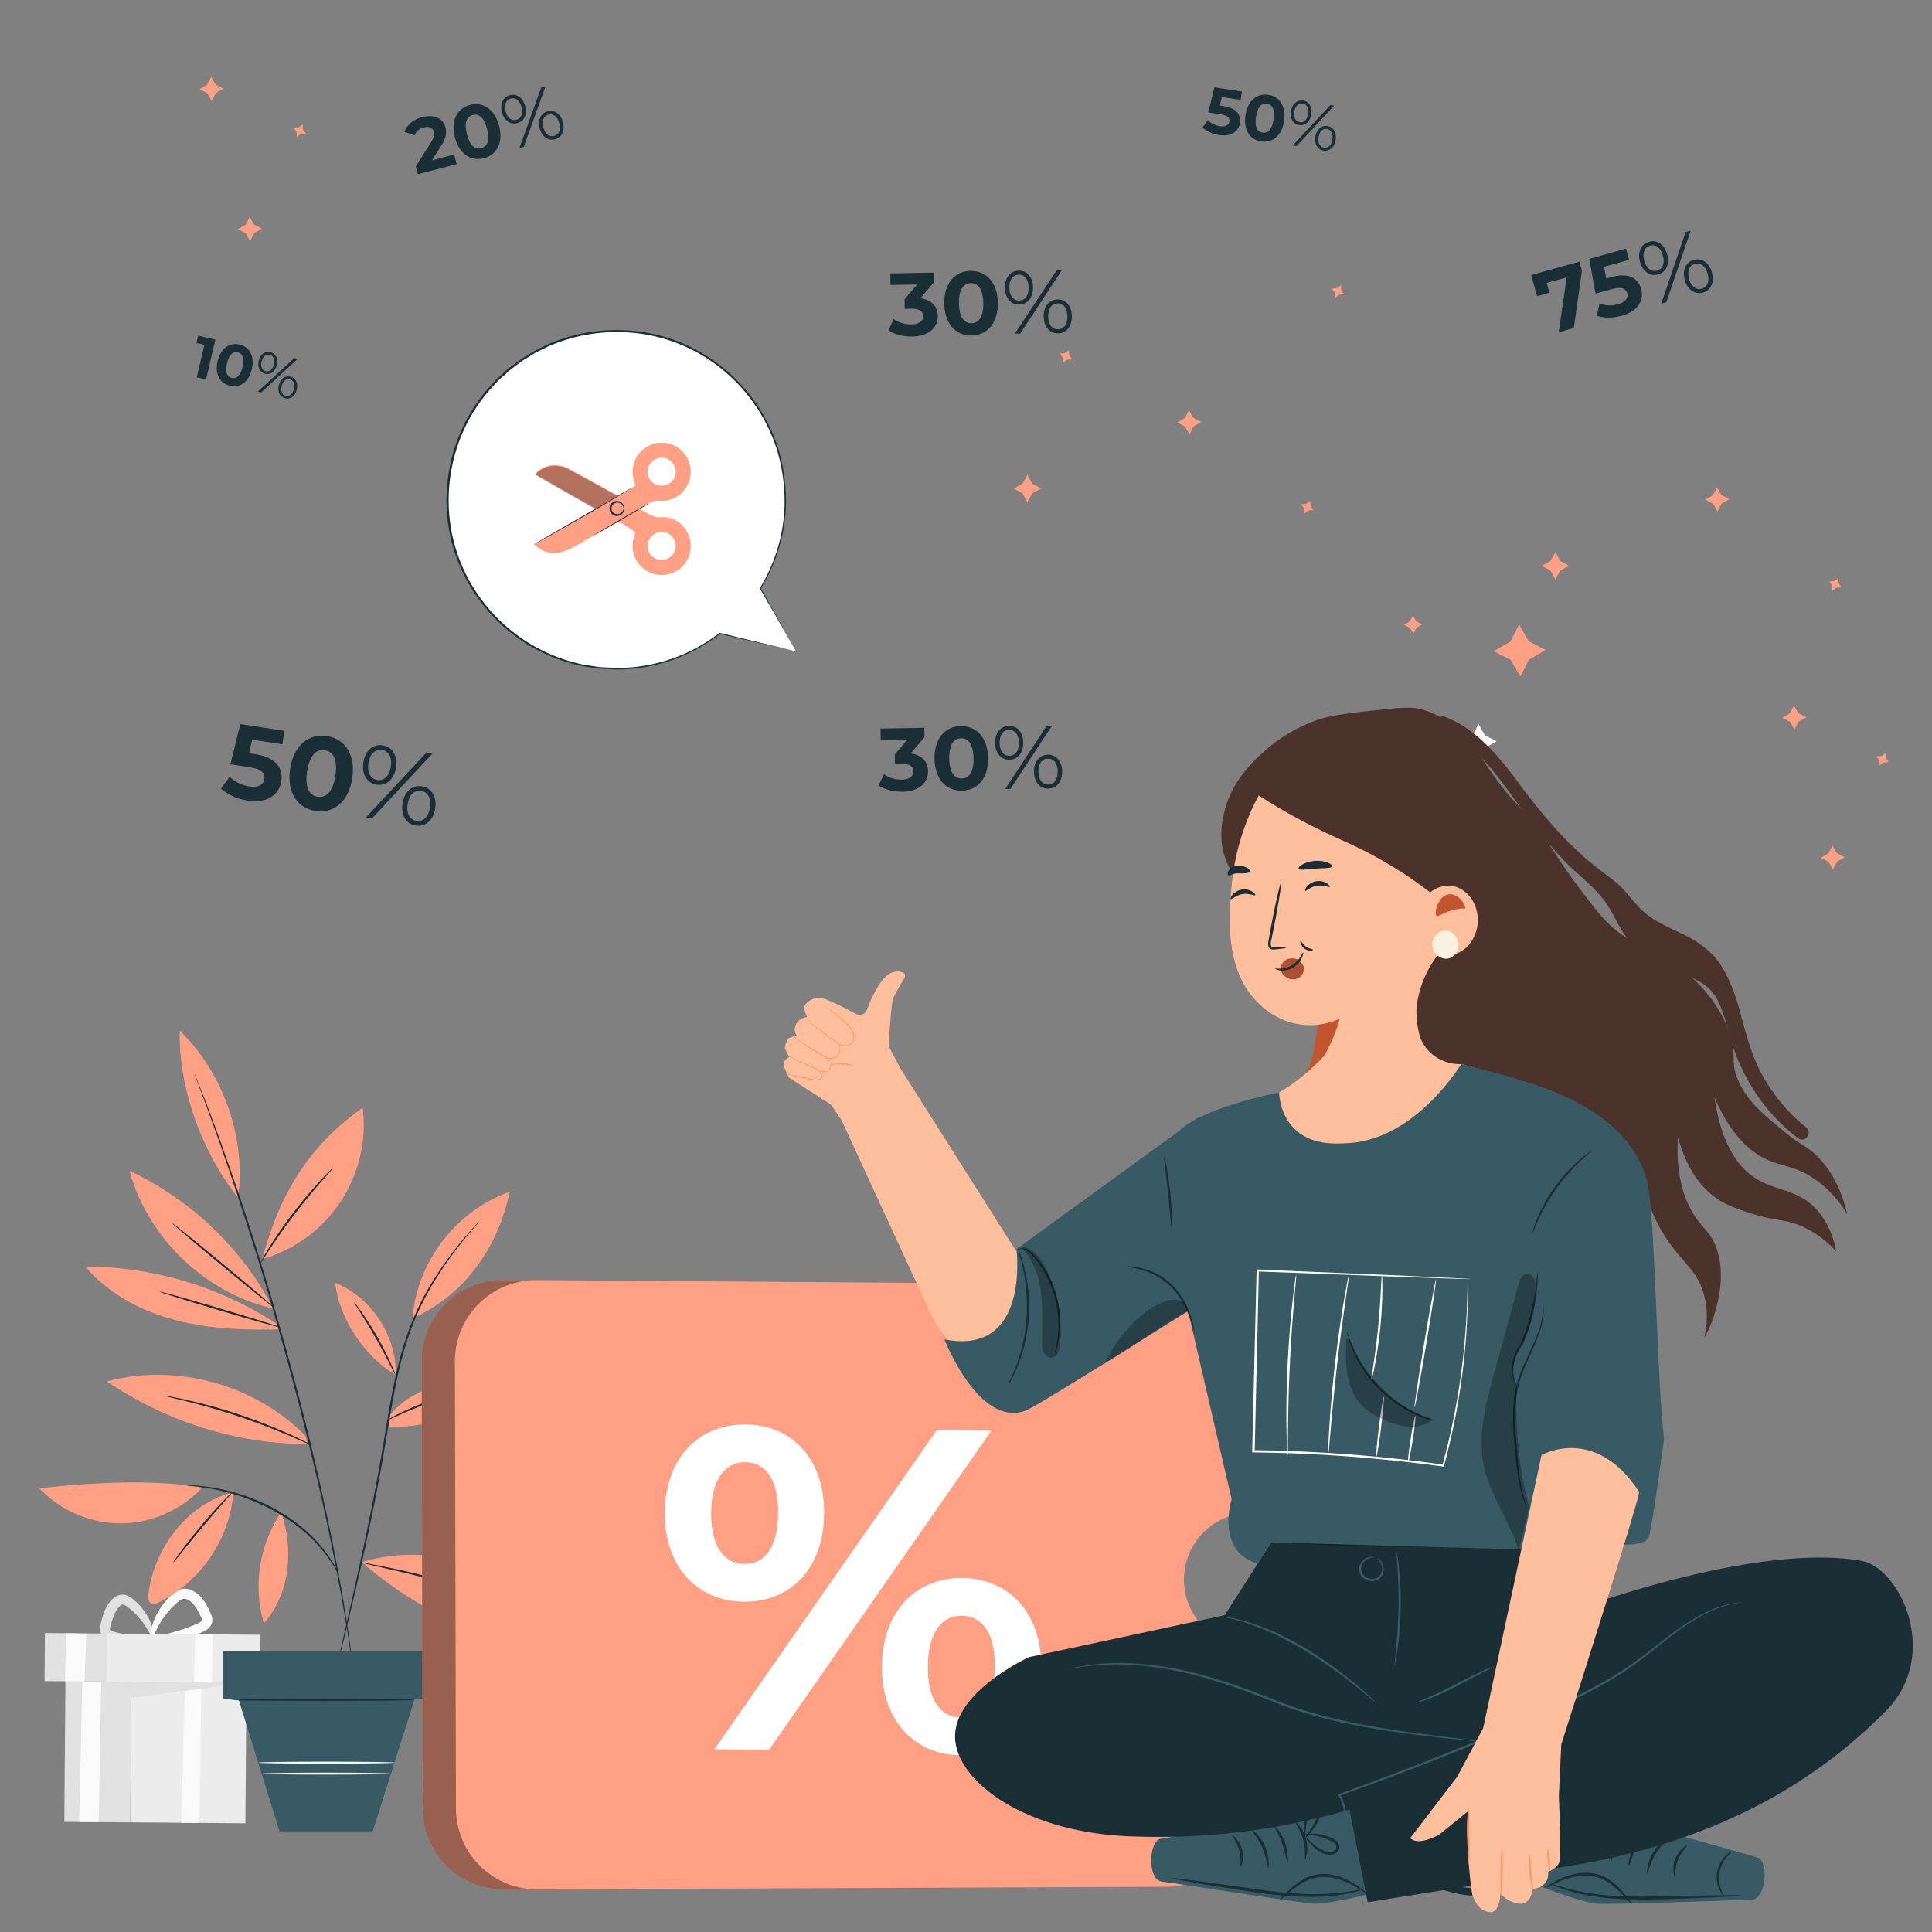 <svg id="Layer_1" data-name="Layer 1" xmlns="http://www.w3.org/2000/svg" viewBox="0 0 1080 1080"><rect x="0" y="0" width="1080" height="1080" fill="#808080" stroke="none"/><defs><style>.cls-1{fill:#1a2e35;}.cls-2{fill:#ececec;}.cls-3{fill:#fafafa;}.cls-4{fill:#e1e1e1;}.cls-5{fill:#ffa085;}.cls-6{fill:#375a64;}.cls-7{opacity:0.4;}.cls-8{fill:#fff;}.cls-9{fill:#4b332c;}.cls-10{fill:#c15530;}.cls-11{fill:#ffbf9d;}.cls-12{fill:#faf2e1;}.cls-13{fill:#ae4f32;}.cls-14{fill:#ff9a6c;}.cls-15{opacity:0.3;}</style></defs><path class="cls-1" d="M882.91,146.25l1.4,5.05-4.54,32.07-8.46,2.35,4.47-30.65-11.15,3.1,1.52,5.48-6.92,1.92-3.29-11.82Z"/><path class="cls-1" d="M917.39,161.52c1.66,6-1.27,12.37-10.88,15-4.67,1.3-9.93,1.36-13.84,0l1.42-6.81a16.86,16.86,0,0,0,10.4.37c3.9-1.09,5.85-3.39,5.09-6.13s-3-3.89-9.05-2.19l-8.61,2.39-3.53-19.42L908.91,139l1.74,6.25-14,3.9,1.25,6.54,2.74-.76C910.55,152.19,915.73,155.56,917.39,161.52Z"/><path class="cls-1" d="M916.76,146.42c-1.52-5.48.54-10,5.06-11.25s8.6,1.5,10.13,7-.58,10-5.05,11.25S918.29,151.9,916.76,146.42Zm12.79-3.56c-1.22-4.37-4-6.39-7.13-5.52s-4.46,4.08-3.25,8.41,4,6.41,7.13,5.53S930.77,147.24,929.55,142.86Zm12.72-13.11,2.83-.79-13.62,40-2.83.79Zm-.48,26.8c-1.52-5.48.59-10,5.06-11.25s8.61,1.54,10.13,7-.53,10-5.05,11.25S943.32,162,941.79,156.55ZM954.58,153c-1.2-4.32-4-6.41-7.13-5.52s-4.47,4-3.25,8.41,4,6.39,7.13,5.52S955.78,157.32,954.58,153Z"/><rect class="cls-2" x="73.15" y="937.82" width="64.29" height="81.15" transform="translate(202.95 1957.58) rotate(-179.55)"/><polygon class="cls-3" points="112.62 940.44 111.47 1019.02 101.32 1018.94 103.49 940.37 112.62 940.44"/><polygon class="cls-4" points="36.56 939.85 73.45 940.14 137.74 940.64 73.38 949.11 72.83 1018.72 35.96 1018.43 36.56 939.85"/><polygon class="cls-3" points="56.64 940.01 55.17 1018.58 44.23 1018.49 46.02 939.92 56.64 940.01"/><path class="cls-4" d="M85.83,916.09c0,.4-1.07.82-3,1.22a53.49,53.49,0,0,1-8.5.92,51.74,51.74,0,0,1-6-.14c-1.09-.1-2.21-.22-3.37-.42a27.85,27.85,0,0,1-3.68-.81,10.7,10.7,0,0,1-2.18-.94,6.68,6.68,0,0,1-2.22-2.09,6.12,6.12,0,0,1-.94-3.2,10.38,10.38,0,0,1,.29-2.56,47.84,47.84,0,0,1,2.45-8,20.73,20.73,0,0,1,2.27-4,19.69,19.69,0,0,1,1.52-1.81,11.84,11.84,0,0,1,2-1.64,8,8,0,0,1,2.68-1.08,7.11,7.11,0,0,1,3.05.07,10.51,10.51,0,0,1,4.15,2.3A35.65,35.65,0,0,1,82.76,904a26.63,26.63,0,0,1,3,8.27c.32,2.06.16,3.23-.21,3.31-.86.22-2.2-4-6.24-9.36A41,41,0,0,0,71,898.08,5.9,5.9,0,0,0,68.93,897a1.88,1.88,0,0,0-1.43.41,6.7,6.7,0,0,0-.94.82c-.31.35-.66.79-1,1.21a16.64,16.64,0,0,0-1.63,3,50,50,0,0,0-2.23,7,5.16,5.16,0,0,0-.21,1.17,1,1,0,0,0,0,.34,2.81,2.81,0,0,0,1.44.92c.84.31,2,.61,3,.86s2,.46,3,.64c2,.37,3.82.62,5.54.82,3.43.39,6.29.62,8.27.93S85.82,915.69,85.83,916.09Z"/><path class="cls-3" d="M84.5,916.68c-.14-.83,4.68-2.17,12.24-4.25A99.32,99.32,0,0,0,109.53,908a12.53,12.53,0,0,0,2.9-1.59,1.9,1.9,0,0,0,.58-.65c0-.1,0,0,0-.27a6.1,6.1,0,0,0-.51-1.3c-.3-.64-.61-1.28-.92-1.93a32.23,32.23,0,0,0-2-3.58,14.53,14.53,0,0,0-2.41-2.86,11.88,11.88,0,0,0-1.38-1.1,7.28,7.28,0,0,0-1.31-.7,3.67,3.67,0,0,0-2.33-.17,7.3,7.3,0,0,0-2.49,1.47,48.88,48.88,0,0,0-8.79,9.78c-4.25,6.29-5.21,11.15-6.09,11-.38-.05-.64-1.34-.4-3.66a28.36,28.36,0,0,1,2.94-9.4,42.48,42.48,0,0,1,8.81-11.75,12.21,12.21,0,0,1,4.34-2.73,9.12,9.12,0,0,1,5.93.1,12,12,0,0,1,2.54,1.25,17,17,0,0,1,2.09,1.6,19.28,19.28,0,0,1,3.39,4,34.34,34.34,0,0,1,2.36,4.26c.31.69.63,1.38.94,2.06a10.83,10.83,0,0,1,.9,2.77,5.94,5.94,0,0,1-.64,3.84,7.58,7.58,0,0,1-2.19,2.42,17.33,17.33,0,0,1-4.24,2.13,68,68,0,0,1-13.94,3.48,71,71,0,0,1-9.51.81C85.84,917.26,84.56,917.07,84.5,916.68Z"/><rect class="cls-4" x="24.96" y="913.27" width="94.5" height="26.86" transform="translate(137.19 1853.93) rotate(-179.55)"/><rect class="cls-2" x="59.71" y="913.5" width="85.42" height="26.86" transform="translate(197.6 1854.64) rotate(-179.55)"/><polygon class="cls-3" points="119.03 913.63 118.43 940.62 108.47 940.41 109.16 913.55 119.03 913.63"/><polygon class="cls-3" points="48.24 913.21 47.28 939.96 36.33 939.87 36.92 912.99 48.24 913.21"/><path class="cls-1" d="M253.9,86.35l1.39,5.43-21.77,5.59-1.11-4.32,8.42-13.35c1.93-3.08,2-4.68,1.64-6.07-.58-2.27-2.48-3.18-5.53-2.4a7.25,7.25,0,0,0-5.22,4.41l-5.66-1.88c1.39-3.82,4.88-7,10.06-8.29,6.42-1.64,11.55.55,12.89,5.78.72,2.79.59,5.55-2.48,10.32l-5,8Z"/><path class="cls-1" d="M254.27,76.69c-2.44-9.5,1.45-16.25,8.52-18.06S276.52,60.85,279,70.35s-1.4,16.24-8.52,18.07S256.71,86.2,254.27,76.69Zm18-4.62c-1.68-6.54-4.69-8.66-8-7.81S259.34,68.42,261,75s4.68,8.67,8,7.82S273.94,78.62,272.26,72.07Z"/><path class="cls-1" d="M280.6,62.7c-1.21-4.7.62-8.5,4.49-9.49s7.3,1.41,8.51,6.15-.66,8.5-4.49,9.48S281.8,67.39,280.6,62.7Zm10.94-2.82c-1-3.74-3.3-5.51-6-4.82s-3.86,3.4-2.91,7.11,3.26,5.52,6,4.82S292.51,63.63,291.54,59.88Zm11-11,2.43-.62L292.75,82.16l-2.43.63Zm-.85,22.81c-1.2-4.69.67-8.5,4.49-9.49s7.31,1.46,8.51,6.15-.62,8.5-4.49,9.49S302.94,76.43,301.74,71.74Zm10.94-2.81c-.95-3.7-3.25-5.52-6-4.82s-3.88,3.36-2.91,7.1,3.3,5.51,6,4.83S313.64,72.63,312.68,68.93Z"/><path class="cls-1" d="M524.24,176.59c.11,5.89-4.34,11.35-14.27,11.52-4.89.09-10-1.17-13.38-3.51l3-6.24a16.94,16.94,0,0,0,10,3c4-.07,6.5-1.76,6.45-4.6,0-2.64-2-4.26-6.61-4.18l-3.69.07-.09-5.34,7-8.25-14.86.25-.11-6.48,24.44-.43.09,5.24-7.73,9.12C520.9,167.62,524.15,171.45,524.24,176.59Z"/><path class="cls-1" d="M527.87,169.74c-.2-11.52,6.07-18.17,14.65-18.31s15.07,6.27,15.27,17.79-6,18.17-14.65,18.32S528.06,181.26,527.87,169.74Zm21.79-.38c-.13-7.93-3-11.17-7-11.1s-6.73,3.41-6.59,11.34,3,11.17,7,11.1S549.8,177.3,549.66,169.36Z"/><path class="cls-1" d="M561.74,160.92c-.1-5.68,3-9.53,7.72-9.61s7.94,3.61,8,9.34-3.07,9.54-7.71,9.62S561.84,166.61,561.74,160.92ZM575,160.7c-.08-4.54-2.27-7.2-5.51-7.14s-5.34,2.83-5.27,7.32,2.22,7.2,5.52,7.14S575.09,165.23,575,160.7Zm15.6-9.5,2.95-.06-23.24,35.33-3,.05ZM583.42,177c-.09-5.69,3.08-9.54,7.72-9.62s8,3.66,8.05,9.34-3,9.54-7.72,9.62S583.52,182.7,583.42,177Zm13.27-.23c-.08-4.49-2.22-7.2-5.51-7.14s-5.34,2.78-5.26,7.32,2.27,7.2,5.51,7.14S596.77,181.28,596.69,176.79Z"/><path class="cls-1" d="M518.79,431.05c.1,5.88-4.34,11.35-14.27,11.52-4.89.08-9.95-1.18-13.38-3.51l3-6.24a17,17,0,0,0,10,3c4-.07,6.51-1.76,6.46-4.6-.05-2.65-2-4.26-6.61-4.18l-3.69.06-.09-5.33,7-8.26-14.86.26-.12-6.49,24.45-.42.09,5.24-7.73,9.11C515.44,422.07,518.7,425.91,518.79,431.05Z"/><path class="cls-1" d="M522.41,424.2c-.2-11.52,6.08-18.17,14.66-18.32s15.07,6.28,15.27,17.8-6,18.17-14.65,18.32S522.61,435.72,522.41,424.2Zm21.8-.38c-.14-7.93-3-11.17-7-11.1s-6.72,3.41-6.59,11.34,3,11.17,7,11.1S544.35,431.75,544.21,423.82Z"/><path class="cls-1" d="M556.29,415.38c-.1-5.69,3-9.53,7.72-9.61s7.94,3.6,8,9.34-3.08,9.53-7.72,9.61S556.39,421.07,556.29,415.38Zm13.27-.23c-.08-4.54-2.27-7.19-5.52-7.14s-5.33,2.84-5.26,7.33,2.22,7.19,5.51,7.14S569.63,419.69,569.56,415.15Zm15.6-9.5,2.94,0-23.24,35.33-2.94.05ZM578,431.47c-.1-5.68,3.08-9.53,7.72-9.61s7.95,3.65,8,9.34-3,9.53-7.71,9.61S578.07,437.16,578,431.47Zm13.27-.23c-.08-4.49-2.22-7.19-5.51-7.14s-5.34,2.79-5.27,7.33,2.27,7.2,5.52,7.14S591.32,435.73,591.24,431.24Z"/><path class="cls-1" d="M693.13,68.72c-.68,4.46-4.55,7.84-11.74,6.74a17.56,17.56,0,0,1-9.19-4.16l3-4.11A12.28,12.28,0,0,0,682,70.55c2.92.44,4.9-.5,5.22-2.55s-.8-3.48-5.37-4.17l-6.44-1,3.46-14,15.36,2.35-.71,4.67L683,54.29,681.88,59l2,.31C691.37,60.46,693.81,64.26,693.13,68.72Z"/><path class="cls-1" d="M696.22,64.41C697.49,56.1,702.82,52.09,709,53s10.07,6.36,8.8,14.67S711.25,80,705,79.07,695,72.71,696.22,64.41Zm15.72,2.4c.87-5.72-.78-8.4-3.69-8.85s-5.26,1.63-6.13,7.35.78,8.4,3.66,8.84S711.07,72.53,711.94,66.81Z"/><path class="cls-1" d="M721.66,62.22c.63-4.1,3.35-6.48,6.73-6s5.27,3.57,4.64,7.7-3.38,6.48-6.73,6S721,66.32,721.66,62.22Zm22-3.46,2.13.33-21,22.55-2.12-.33Zm-12.38,4.92c.5-3.27-.75-5.45-3.09-5.81s-4.19,1.39-4.68,4.62.71,5.45,3.09,5.81S730.73,67,731.23,63.68Zm4,12.77c.63-4.11,3.38-6.48,6.73-6s5.26,3.6,4.64,7.7-3.35,6.48-6.73,6S734.65,80.55,735.28,76.45Zm9.57,1.46c.49-3.24-.72-5.45-3.09-5.81s-4.18,1.35-4.68,4.62.75,5.45,3.09,5.81S744.35,81.14,744.85,77.91Z"/><path class="cls-1" d="M157.23,436.69c-1.09,7.17-7.31,12.61-18.87,10.84-5.61-.86-11.27-3.32-14.78-6.7l4.8-6.6a19.74,19.74,0,0,0,11,5.4c4.68.71,7.87-.81,8.38-4.1s-1.28-5.59-8.62-6.71l-10.35-1.58,5.56-22.46L159,408.55l-1.15,7.52L141,413.49l-1.81,7.59,3.3.5C154.41,423.41,158.33,429.51,157.23,436.69Z"/><path class="cls-1" d="M162.2,429.75c2-13.36,10.6-19.8,20.55-18.28s16.19,10.23,14.15,23.58-10.55,19.81-20.55,18.28S160.16,443.11,162.2,429.75Zm25.27,3.86c1.4-9.19-1.25-13.5-5.93-14.22s-8.45,2.62-9.86,11.81,1.26,13.51,5.88,14.21S186.07,442.81,187.47,433.61Z"/><path class="cls-1" d="M203.1,426.24c1-6.6,5.38-10.43,10.82-9.59s8.47,5.73,7.45,12.38-5.44,10.41-10.81,9.59S202.09,432.83,203.1,426.24Zm35.29-5.56,3.41.52L208,457.45l-3.41-.52Zm-19.91,7.91c.81-5.27-1.2-8.77-5-9.34s-6.74,2.22-7.53,7.43,1.15,8.75,5,9.34S217.68,433.85,218.48,428.59ZM225,449.11c1-6.59,5.44-10.41,10.82-9.59s8.46,5.79,7.45,12.38-5.38,10.42-10.81,9.59S224,455.7,225,449.11Zm15.38,2.35c.8-5.21-1.15-8.76-5-9.34s-6.73,2.17-7.53,7.43,1.21,8.76,5,9.34S239.58,456.66,240.37,451.46Z"/><path class="cls-1" d="M120.39,189.83l-5.22,22.31L110,210.93l4.26-18.17-4.47-1,1-4.14Z"/><path class="cls-1" d="M121.66,201.89c1.72-7.36,6.78-10.58,12.26-9.29s8.59,6.41,6.86,13.77S134,217,128.52,215.67,119.94,209.26,121.66,201.89Zm13.93,3.26c1.18-5.06-.11-7.58-2.69-8.19s-4.83,1.09-6,6.16.1,7.58,2.65,8.18S134.4,210.22,135.59,205.15Z"/><path class="cls-1" d="M164.55,200.17l1.88.44L146,219.35l-1.88-.44Zm-19.93,1.55c.85-3.63,3.46-5.57,6.46-4.87s4.47,3.57,3.61,7.23-3.49,5.57-6.45,4.88S143.77,205.36,144.62,201.72Zm8.48,2c.68-2.9-.29-4.94-2.36-5.43s-3.85.95-4.52,3.82.25,4.93,2.36,5.42S152.42,206.61,153.1,203.71Zm2.73,11.73c.85-3.63,3.49-5.57,6.45-4.88s4.47,3.61,3.62,7.24-3.46,5.57-6.45,4.87S155,219.07,155.83,215.44Zm8.48,2c.67-2.86-.26-4.93-2.36-5.42s-3.85.91-4.53,3.81.29,4.95,2.36,5.43S163.64,220.29,164.31,217.42Z"/><path class="cls-5" d="M170.7,802.67c-28.11-28.76-72.14-40.85-111-30.46C93.46,794.84,131.38,807,172,807.3"/><path class="cls-5" d="M133.05,669.37c4.63-32.7-8.08-69.5-32.57-93.27-.81,32.41,12.88,68.89,32.57,93.27"/><path class="cls-5" d="M152.63,731.15a174.62,174.62,0,0,0-80.2-76.65c10.22,37.66,42.43,68.46,80.5,77"/><path class="cls-5" d="M156.69,743.07c-19.75.55-39.74-.14-58.85-5.2S60.44,723.1,47.73,708a196.66,196.66,0,0,1,108.66,33.18"/><path class="cls-5" d="M146.66,703.8c10-37.57,26.57-63.57,56.11-84.63a78.16,78.16,0,0,1-56.11,84.63"/><path class="cls-5" d="M221.22,768.61c.52-21.84-13.55-43.29-33.79-51.52,1.64,19.41,16.89,41.86,33.79,51.52"/><path class="cls-5" d="M230.66,736.93c2.25-31.39,24.55-60.44,54.3-70.7-6.82,31.4-25,57.54-54.3,70.7"/><path class="cls-5" d="M216.44,793.16c7-10,18.33-16.17,30.1-19.24s24-3.35,36.2-3.61a84.64,84.64,0,0,1-65.37,27.23"/><path class="cls-5" d="M202.32,873.26a92.75,92.75,0,0,1,113.26,53.65c-41.14-7.81-81.74-26.08-113.26-53.65"/><path class="cls-5" d="M157.17,845.42c6.83,20.2,5.52,44.62-9.67,62a74.11,74.11,0,0,1,9.67-62"/><path class="cls-5" d="M130.48,834.2c-1.9,26-18.51,50.37-42,61.67-1.17.56-2.52,1.09-3.72.61-1.85-.76-2-3.29-1.79-5.27,3-25.88,22.15-50.92,47.48-57"/><path class="cls-5" d="M113.05,831.57a63.1,63.1,0,0,1-45.42,20A63.15,63.15,0,0,1,22,832c28.94-3.17,62.34-5.28,91.05-.47"/><path class="cls-1" d="M108.72,600.21a5.09,5.09,0,0,0,.26.84c.22.6.51,1.42.88,2.45l3.5,9.37c1.55,4.06,3.35,9.06,5.43,14.86,1,2.9,2.17,6,3.35,9.29s2.35,6.8,3.62,10.47c5.13,14.66,10.82,32.25,17,51.83s12.38,41.28,18.61,64.13,11.61,44.79,16.25,64.79,8.39,38.11,11.19,53.38l2.06,10.88c.58,3.44,1.13,6.69,1.65,9.73,1.05,6.08,2,11.32,2.55,15.62s1.16,7.56,1.52,9.88c.18,1.09.32,1.94.42,2.57a5.43,5.43,0,0,0,.18.87,4.54,4.54,0,0,0-.07-.89c-.07-.63-.18-1.49-.31-2.58-.31-2.33-.75-5.66-1.31-9.92s-1.38-9.56-2.37-15.65c-.49-3-1-6.3-1.57-9.75s-1.28-7.09-2-10.91c-2.7-15.3-6.51-33.4-11-53.46s-10-42-16.18-64.85S149.79,718.63,143.7,699s-12-37.16-17.2-51.79q-1.95-5.49-3.69-10.44l-3.44-9.27c-2.14-5.79-4-10.77-5.61-14.8s-2.82-7.12-3.69-9.3c-.41-1-.74-1.82-1-2.41A6.21,6.21,0,0,0,108.72,600.21Z"/><path class="cls-1" d="M267.69,683a2.91,2.91,0,0,0-.5.47l-1.39,1.46c-1.21,1.28-3,3.21-5.14,5.75a201.78,201.78,0,0,0-17,22.72,152.33,152.33,0,0,0-17.82,38.12c-4.77,15.18-7.74,32.42-10.69,50.45-5.88,36.09-13.1,68.41-18.33,91.79-2.63,11.63-4.77,21.07-6.27,27.67-.71,3.22-1.27,5.74-1.67,7.54-.17.81-.3,1.46-.4,2a4.42,4.42,0,0,0-.11.68,3.23,3.23,0,0,0,.22-.65l.51-1.94c.45-1.78,1.07-4.29,1.87-7.49l6.61-27.6c5.43-23.34,12.77-55.66,18.66-91.78,3-18,5.88-35.22,10.57-50.33a154.55,154.55,0,0,1,17.51-38A218.37,218.37,0,0,1,261,691c2.13-2.58,3.83-4.55,5-5.88l1.3-1.53A3.79,3.79,0,0,0,267.69,683Z"/><path class="cls-1" d="M104.4,830.34a4,4,0,0,0,1,.19l3,.33,2.17.22,2.56.38c1.83.27,3.93.54,6.21,1l3.59.71,3.85,1c2.68.6,5.45,1.58,8.4,2.47a123.33,123.33,0,0,1,18.32,8.08A103.83,103.83,0,0,1,170,856.16a81.93,81.93,0,0,1,6.31,6.05,66.3,66.3,0,0,1,5,5.76,62.07,62.07,0,0,1,3.69,5.09,37.82,37.82,0,0,1,2.53,4c.61,1,1.12,1.89,1.53,2.6a4.28,4.28,0,0,0,.61.87,4.18,4.18,0,0,0-.41-1c-.37-.73-.81-1.62-1.36-2.7a32.63,32.63,0,0,0-2.38-4.15,57,57,0,0,0-3.59-5.23,64.39,64.39,0,0,0-4.94-5.9,80.93,80.93,0,0,0-6.31-6.2,100.39,100.39,0,0,0-16.56-11.61,117.37,117.37,0,0,0-18.54-8.07c-3-.87-5.79-1.83-8.49-2.4l-3.9-.92-3.63-.65c-2.31-.46-4.42-.68-6.28-.89l-2.58-.3-2.18-.12-3-.12A3.62,3.62,0,0,0,104.4,830.34Z"/><path class="cls-1" d="M96.16,683.68a14.65,14.65,0,0,0,2.09,2l6,5.17c5.06,4.33,12.1,10.24,19.93,16.73s14.94,12.31,20.13,16.48l6.18,4.9a14.25,14.25,0,0,0,2.36,1.67,14.65,14.65,0,0,0-2.09-2l-6-5.17c-5.06-4.32-12.1-10.24-19.92-16.72s-14.93-12.3-20.12-16.48l-6.18-4.89A15.76,15.76,0,0,0,96.16,683.68Z"/><path class="cls-1" d="M89.05,722c-.09.29,15.11,5,33.93,10.6s34.17,9.84,34.26,9.55-15.11-5-33.94-10.61S89.13,721.68,89.05,722Z"/><path class="cls-1" d="M145.16,706.73a12.88,12.88,0,0,0,1.57-2.19l4-6.1c3.4-5.14,8.22-12.15,13.93-19.62s11.2-14,15.25-18.61c1.92-2.18,3.53-4,4.81-5.49a12.56,12.56,0,0,0,1.69-2.1,12.62,12.62,0,0,0-2,1.81c-1.24,1.2-3,3-5.08,5.26-4.21,4.52-9.82,11-15.55,18.46S153.31,692.76,150.07,698c-1.62,2.63-2.88,4.79-3.71,6.3A11.72,11.72,0,0,0,145.16,706.73Z"/><path class="cls-1" d="M197.93,728c-.13.09,1.3,2.29,3.57,5.86s5.35,8.53,8.54,14.13,5.88,10.79,7.78,14.57,3.07,6.12,3.22,6.06-.78-2.52-2.51-6.4-4.33-9.14-7.53-14.78-6.41-10.55-8.85-14S198.05,727.89,197.93,728Z"/><path class="cls-1" d="M216,794.2c.08.15,3-1.27,7.72-3.4s11.37-4.93,18.85-7.55S257,778.68,262,777.39s8.19-2,8.15-2.15a8.69,8.69,0,0,0-2.26.23c-1.44.22-3.52.61-6.07,1.16a169.61,169.61,0,0,0-38.47,13.46c-2.34,1.16-4.2,2.15-5.47,2.89A8.41,8.41,0,0,0,216,794.2Z"/><path class="cls-1" d="M201.77,873.38a3.89,3.89,0,0,0,.94.31l2.73.7,10.11,2.33c8.52,2,20.39,4.46,33,8.72a146.8,146.8,0,0,1,30.8,14.46c3.68,2.35,6.55,4.42,8.48,5.91a31.37,31.37,0,0,0,3.06,2.26s-.21-.27-.68-.71-1.16-1.11-2.11-1.88a86.52,86.52,0,0,0-8.32-6.23,135.1,135.1,0,0,0-30.87-14.86c-12.72-4.29-24.64-6.64-33.2-8.43l-10.19-2A24.09,24.09,0,0,0,201.77,873.38Z"/><path class="cls-5" d="M150.37,892.89c.3.05,2.11-10.61,4-23.8s3.25-23.93,3-24-2.11,10.61-4,23.81S150.07,892.85,150.37,892.89Z"/><path class="cls-1" d="M96.85,873.46c.13.09,1.93-2.13,4.83-5.73s6.9-8.56,11.43-14,8.73-10.2,11.77-13.67,4.93-5.62,4.82-5.73a7.28,7.28,0,0,0-1.54,1.31c-.93.9-2.25,2.23-3.85,3.9-3.2,3.34-7.51,8.07-12,13.48s-8.46,10.46-11.2,14.18c-1.37,1.87-2.46,3.4-3.18,4.47A7.24,7.24,0,0,0,96.85,873.46Z"/><polygon class="cls-6" points="238.48 923.09 238.48 949.54 231.87 949.54 208.36 1023.73 156.24 1023.73 133.47 950.27 124.65 949.54 124.65 923.09 238.48 923.09"/><path class="cls-1" d="M129.06,950.27c0,.31,23,.55,51.4.55s51.41-.24,51.41-.55-23-.55-51.41-.55S129.06,950,129.06,950.27Z"/><path class="cls-1" d="M91.57,780.18a22,22,0,0,0,3.34.9l9.15,2.21c7.71,1.91,18.3,4.81,29.79,8.66s21.67,8,29,11.1l8.62,3.77a20.32,20.32,0,0,0,3.21,1.3,20.88,20.88,0,0,0-3-1.69c-2-1-4.88-2.43-8.49-4.1A304,304,0,0,0,134.2,790.9a298.94,298.94,0,0,0-30-8.37c-3.89-.87-7-1.5-9.24-1.87A20.07,20.07,0,0,0,91.57,780.18Z"/><path class="cls-3" d="M146.37,991.47c0,.3,16.14.55,36.06.55s36.06-.25,36.06-.55-16.14-.55-36.06-.55S146.37,991.16,146.37,991.47Z"/><path class="cls-3" d="M144.34,985.34c0,.3,17.11.55,38.22.55s38.22-.25,38.22-.55-17.11-.56-38.22-.56S144.34,985,144.34,985.34Z"/><path class="cls-5" d="M775,853.77,667.8,733.37a45.39,45.39,0,0,0-33.56-15.21L281.4,715.59a45.39,45.39,0,0,0-45.71,45.49l.59,249.85a45.37,45.37,0,0,0,45.57,45.27l351.61-1.48a45.38,45.38,0,0,0,34.22-15.79L775.49,913.52A45.39,45.39,0,0,0,775,853.77Zm-59.63,43.34a37.42,37.42,0,1,1-20.58-48.76A37.42,37.42,0,0,1,715.34,897.11Z"/><g class="cls-7"><path d="M775,853.77,667.8,733.37a45.39,45.39,0,0,0-33.56-15.21L281.4,715.59a45.39,45.39,0,0,0-45.71,45.49l.59,249.85a45.37,45.37,0,0,0,45.57,45.27l351.61-1.48a45.38,45.38,0,0,0,34.22-15.79L775.49,913.52A45.39,45.39,0,0,0,775,853.77Zm-59.63,43.34a37.42,37.42,0,1,1-20.58-48.76A37.42,37.42,0,0,1,715.34,897.11Z"/></g><path class="cls-5" d="M793.55,853.77,686.38,733.37a45.41,45.41,0,0,0-33.57-15.21L300,715.59a45.39,45.39,0,0,0-45.71,45.49l.6,249.85a45.36,45.36,0,0,0,45.56,45.27L652,1054.72a45.36,45.36,0,0,0,34.21-15.79L794.06,913.52A45.37,45.37,0,0,0,793.55,853.77Zm-59.63,43.34a37.42,37.42,0,1,1-20.58-48.76A37.42,37.42,0,0,1,733.92,897.11Z"/><path class="cls-8" d="M371.62,845.39c.29-30.28,18.94-49.36,45.12-49.11s44.22,19.4,43.94,49.94S442,895.58,415.82,895.34,371.34,875.68,371.62,845.39ZM435,846c.18-19.25-7.17-28.55-18.47-28.66-11-.1-18.82,9.32-19,28.31S405,874.19,416,874.3C427.3,874.4,434.83,865.23,435,846Zm88.73-46.65,30.54.28L429.93,978.12l-30.54-.29ZM493,931.22c.28-30.28,18.94-49.36,44.85-49.12,26.18.25,44.48,19.67,44.2,49.95s-18.94,49.36-45.12,49.12C511,980.92,492.71,961.51,493,931.22Zm63.13.59c.18-19-7.18-28.56-18.47-28.66-11-.1-18.82,9.06-19,28.31s7.43,28.56,18.47,28.66C548.42,960.23,556,950.8,556.13,931.81Z"/><path class="cls-1" d="M781.82,928.1c.09-.11,1.3.76,3.5,2.52s5.42,4.4,9.49,7.89,9,7.79,14.59,13,11.8,11.28,18.24,18.44a186.08,186.08,0,0,1,19.18,25l2.28,3.65,2.15,3.81a80.7,80.7,0,0,1,4.09,8A50.23,50.23,0,0,1,860,1029a29,29,0,0,1-1.48,10.12,26.12,26.12,0,0,1-5.29,9.11,34.33,34.33,0,0,1-18.4,10.52,50.09,50.09,0,0,1-21.72-.51,95.69,95.69,0,0,1-20.71-7.61c-13.38-6.61-24.83-15.82-34.58-25.77a166.24,166.24,0,0,1-13.37-15.54q-6.06-7.92-11.51-15.76c-14.51-20.87-25.72-41-32.79-59-1.76-4.47-3.3-8.8-4.62-12.94-.64-2.08-1.25-4.1-1.75-6.1a37.32,37.32,0,0,1-1.16-5.94,14.64,14.64,0,0,1,2.64-10.78,15.66,15.66,0,0,1,7.62-5.31,17.81,17.81,0,0,1,7.27-1,15.88,15.88,0,0,1,5.23,1.14,10.06,10.06,0,0,1,2.8,1.72c.55.5.8.77.75.83s-.39-.12-1-.48a12.67,12.67,0,0,0-2.84-1.27,16.35,16.35,0,0,0-5-.7,21.66,21.66,0,0,0-3.2.25,20.7,20.7,0,0,0-3.48,1,14.18,14.18,0,0,0-6.57,5,12.6,12.6,0,0,0-1.93,9.32,35.65,35.65,0,0,0,1.26,5.58c.53,1.93,1.18,3.9,1.86,5.92,1.39,4,3,8.27,4.84,12.66,7.29,17.53,18.66,37.32,33.2,57.87q5.46,7.7,11.52,15.54A167.79,167.79,0,0,0,760.73,1022c9.53,9.64,20.66,18.53,33.51,24.88a92,92,0,0,0,19.77,7.3,46.23,46.23,0,0,0,19.93.56,30.32,30.32,0,0,0,16.27-9.16,23.57,23.57,0,0,0,5.92-16.5,46.66,46.66,0,0,0-4.17-17.14,79.32,79.32,0,0,0-3.84-7.79c-.7-1.26-1.38-2.51-2.07-3.74l-2.18-3.6a187.86,187.86,0,0,0-18.46-24.9c-6.21-7.2-12.24-13.38-17.63-18.71s-10.15-9.81-14.06-13.47l-9-8.47C782.74,929.29,781.72,928.21,781.82,928.1Z"/><path class="cls-1" d="M841.88,630.24c.14.18-22.87,18.2-51.4,40.25s-51.77,39.77-51.91,39.59,22.87-18.21,51.4-40.26S841.73,630.05,841.88,630.24Z"/><path class="cls-1" d="M558.54,684.44c-.18.14-9.08-11.2-19.86-25.32s-19.39-25.7-19.21-25.84,9.08,11.2,19.87,25.33S558.73,684.3,558.54,684.44Z"/><path class="cls-1" d="M831,773.06c-.06.22-14.16-3.7-31.48-8.75s-31.33-9.32-31.26-9.54,14.16,3.69,31.49,8.74S831.08,772.84,831,773.06Z"/><polygon class="cls-5" points="835 364 844.28 358.66 849.21 349.16 854.55 358.44 864.05 363.37 854.77 368.71 849.84 378.21 844.5 368.93 835 364"/><polygon class="cls-5" points="784.86 349.27 788.1 347.4 789.83 344.08 791.7 347.32 795.02 349.05 791.78 350.92 790.05 354.25 788.18 351 784.86 349.27"/><polygon class="cls-8" points="816.88 414.82 823.16 411.21 826.49 404.78 830.11 411.05 836.54 414.39 830.26 418 826.92 424.44 823.31 418.16 816.88 414.82"/><path class="cls-6" d="M879.59,1009.62s99.11,27.43,103.09,28.83c6,2.1,5,24-4.33,23.64-4.39-.17-76.12,2.67-85.18,2.1s-33.46-10.2-33.46-10.2Z"/><path class="cls-1" d="M920.88,1047.44c.5.07,1.17-5.18,4.37-10.64s7.31-8.73,7-9.13-5.09,2.41-8.44,8.3S920.46,1047.48,920.88,1047.44Z"/><path class="cls-1" d="M910.55,1042.75c.48.09,1.49-4.6,4.13-9.78s5.75-8.8,5.39-9.14-4.14,2.92-6.88,8.4S910.12,1042.73,910.55,1042.75Z"/><path class="cls-1" d="M900.85,1040.16c.5,0,.12-5,2.32-10.47s5.75-8.91,5.4-9.27-4.64,2.68-6.94,8.66S900.45,1040.3,900.85,1040.16Z"/><path class="cls-1" d="M902.61,1027.35c.18.05,1.06-2.72,1.07-7.37a35,35,0,0,0-1-8.08,33.92,33.92,0,0,0-1.47-4.6,5.55,5.55,0,0,0-1.59-2.43,2.63,2.63,0,0,0-3.4.17,4.35,4.35,0,0,0-1.32,2.8,19.56,19.56,0,0,0-.13,2.62,21.53,21.53,0,0,0,.61,4.85,29.37,29.37,0,0,0,3,7.58c2.31,4,4.31,6.07,4.45,6s-1.43-2.46-3.41-6.51a32.78,32.78,0,0,1-2.6-7.36,21.47,21.47,0,0,1-.48-4.53c0-1.52,0-3.43.92-4.16a1,1,0,0,1,1.31-.11,4.18,4.18,0,0,1,1.08,1.73,34.31,34.31,0,0,1,1.5,4.37,39.47,39.47,0,0,1,1.31,7.74C902.8,1024.51,902.34,1027.32,902.61,1027.35Z"/><path class="cls-1" d="M902.49,1026.35c0-.18-2.35-1-6.39-1a28.1,28.1,0,0,0-7,.86,15.19,15.19,0,0,0-4.05,1.49,4.18,4.18,0,0,0-2.24,4.53,5,5,0,0,0,3.57,3.54,9,9,0,0,0,4.44,0,17,17,0,0,0,6.44-3.16c3.18-2.49,4.73-4.4,4.61-4.54s-2.05,1.42-5.28,3.58a17.69,17.69,0,0,1-6.08,2.63,7.85,7.85,0,0,1-3.67,0,3.36,3.36,0,0,1-2.42-2.36,2.55,2.55,0,0,1,1.47-2.76,15.4,15.4,0,0,1,3.6-1.41,32.93,32.93,0,0,1,6.68-1.16C900,1026.22,902.45,1026.61,902.49,1026.35Z"/><path class="cls-1" d="M936.11,1048.5c.49-.06,0-4.29,1.95-8.94s5.17-7.38,4.85-7.76c-.16-.4-4.3,2-6.38,7.13S935.71,1048.67,936.11,1048.5Z"/><path class="cls-1" d="M867,1053.07a20,20,0,0,0,3.83,1.81,84,84,0,0,0,11,3.41c9.48,2.39,23,3.75,37.83,3.59s28.24-.84,38-1.23l11.48-.61a21.42,21.42,0,0,0,4.2-.44,20.06,20.06,0,0,0-4.22-.2l-11.5.08-37.91.74c-14.78.16-28.13-1-37.57-3.07S867.07,1052.77,867,1053.07Z"/><path class="cls-1" d="M864,1055.33c.13.23,2.84-1.35,7.42-3.36s11.31-4.27,18.75-3.12,12.77,6.16,16.21,9.64,5.51,6,5.72,5.84-1.55-2.76-4.85-6.63a39.38,39.38,0,0,0-6.58-6.15,23.66,23.66,0,0,0-10.24-4.34c-8-1.22-15,1.45-19.5,3.69S863.92,1055.17,864,1055.33Z"/><path class="cls-1" d="M963.45,1059.62c.18-.12-.67-1.43-1.45-3.75a18.11,18.11,0,0,1,3.28-17.75c1.55-1.89,2.81-2.81,2.68-3s-1.55.52-3.39,2.34a16.91,16.91,0,0,0-3.46,18.74C962.17,1058.58,963.33,1059.71,963.45,1059.62Z"/><path class="cls-9" d="M694.62,494.92a41,41,0,0,1-10.23-16.76c-2.92-9.61-1.28-18.08-.41-22.34,3.86-18.86,16.46-30.19,23.1-36.17a90.24,90.24,0,0,1,27.4-16.5c8.94-3.41,18.94-4.47,38.94-6.59,12.93-1.37,16.73-1.13,20.88-.1,10.51,2.61,17.54,8.82,22.36,13.17,9.41,8.5,10.06,13.19,22,28.88,9.26,12.14,9.12,9.65,19.22,22.47,11.5,14.6,11.54,17.64,24.83,35.28,9.35,12.41,14.17,18.73,21.54,24.46,10.15,7.89,13,6,24.42,12.94,5.15,3.11,30.31,18.3,38.45,45,4,12.94-.21,15.19,5,26.3,5.16,11,13.48,17.85,23.84,26.43,11.72,9.72,14.33,9.17,20.54,15.62,9.16,9.49,13.71,21.29,16.09,31.78a62.67,62.67,0,0,0-19-20.27c-10.39-6.82-17.51-6.38-26.24-10.49s-19.8-13.19-29-34.82c3.93,26.75,13.32,38.7,21.7,44.58,12,8.42,24.35,6.17,35.47,18.42,6.88,7.58,9.69,16.74,11,23.4a58.23,58.23,0,0,0-18.24-13.63C998,681.1,993,683,978.28,678.1c-7.49-2.48-13.74-4.55-19.8-9-4.55-3.32-15-12.38-20.46-33.53-1.42,22.37,3.9,35.7,9.07,43.75s9.4,9.59,12.54,18.75c4.75,13.88,1.07,27.95-.42,33.63a72.15,72.15,0,0,1-6.52,16.4c1.51-6.86,2.56-16.64-.9-26.77-3.68-10.75-10.1-15.09-17.41-24.91-5.56-7.47-12.26-19-16.58-36.21a95,95,0,0,0-1.65,22.58c.64,13.68,4,20.44,5.52,30.72,1.35,8.94,1.53,21.84-4,38.51,4.38-20.85.67-34.5-2.64-42.24-2.09-4.89-8.06-16.88-57.75-49.51-21.88-14.36-23.54-13.88-31.6-21.09-19-17-21-29.62-34.82-49.83C765.14,551.71,725.2,526.64,694.62,494.92Z"/><path class="cls-9" d="M807.81,400.69c17.3,6.8,29.64,21.55,40.83,36.64,14,18.88,28.43,36,47,50,4.16,3.14,8.29,6,11.93,9.9s6.78,8.38,10.76,12c6.43,5.86,14.74,9.23,22.33,12.95,8,3.92,15.52,8.83,20.8,16.64,5.54,8.18,9,18.3,11.54,27.89,3.33,12.36,6.44,24.38,12.79,35.5a99.65,99.65,0,0,0,23.84,28c3.79,3.08-.68,9-4.51,6.07a106.47,106.47,0,0,1-34.7-46.6c-3.78-9.92-5.55-20.82-10.17-30.37-4.75-9.83-14.08-12.26-22.64-16.69-7.63-4-15.73-7.22-22.62-12.64-8.36-6.57-11-16-16.85-24.66-6.52-9.67-16.82-16.67-24.67-25.11a315.42,315.42,0,0,1-20.58-24.85c-13.73-18.23-26.41-39.45-47.73-48.09-4.07-1.65-1.38-8.15,2.68-6.55Z"/><path class="cls-10" d="M723.33,527.53c5,10.79,17,28.64,12.64,50.42-1.21,6-1.85,11.44-1.85,11.44a55.14,55.14,0,0,1-7.91,16.84,129.32,129.32,0,0,0,26-9.05c8.44-4,13.4-5.55,15.41-9.68,10.33-21.15-6-42.75-7-44C748.23,527.3,727.22,527.44,723.33,527.53Z"/><path class="cls-11" d="M703.62,444.67a133.05,133.05,0,0,0-15.19,50.94c-1.37,15.79-3.91,44.91,13.36,63.43,2.44,2.62,10,10.52,22.36,13.17a40,40,0,0,0,24.76-2.77,86.45,86.45,0,0,1-5.19,14c-2.25,4.79-4.46,9.47-8.85,14.44a46.88,46.88,0,0,1-11.94,9.66,42.2,42.2,0,0,0,18.83,11.06c4.09,1.08,9.83,1.9,19.63.28,17.08-2.8,31.29-10.48,41.28-17.4-1.22-2.16-13.3-24.07-10.44-41.3A67.28,67.28,0,0,1,795,549.74a59.39,59.39,0,0,1,8.44-15.5c.74.13,11.29,1.79,18.07-6.5a21.86,21.86,0,0,0,1.4-24.78c-1.09-1.69-4.77-6.73-11.3-7.69a15.7,15.7,0,0,0-12.13,3.59,236.73,236.73,0,0,0-36-22.84c-12.59-6.45-20.93-9.21-37.54-18.19C716.39,452.66,708.72,447.93,703.62,444.67Z"/><path class="cls-12" d="M808.15,520.28a7.66,7.66,0,0,1,6.93,5.94c1,4.18-1.49,8.58-5.2,9.54-4.45,1.15-9.3-3-9.24-7.92C800.7,523.75,804.13,520.14,808.15,520.28Z"/><path class="cls-10" d="M803,511.9c-1.47-1.43.9-11.37,7-12,3.72-.37,7.85,2.81,9.24,7.92a30.14,30.14,0,0,0-6.19.69C806.63,510,804,512.85,803,511.9Z"/><path class="cls-1" d="M688,502.58c.5.45,2.85-2.2,6.6-2.78s6.76,1.16,7.1.57c.17-.27-.39-1.14-1.71-2a8.69,8.69,0,0,0-5.77-1.1,8.83,8.83,0,0,0-5.17,2.86C688,501.37,687.73,502.38,688,502.58Z"/><path class="cls-1" d="M729.64,497.91c.5.46,2.86-2.2,6.6-2.77s6.77,1.16,7.11.57c.17-.27-.39-1.14-1.72-2a8.62,8.62,0,0,0-5.77-1.1,8.78,8.78,0,0,0-5.17,2.86C729.67,496.71,729.4,497.71,729.64,497.91Z"/><path class="cls-1" d="M718.9,529.79c0-.25-2.4-.35-6.24-.31-1,0-1.9-.05-2.16-.77a6.43,6.43,0,0,1,.22-3.37c.57-2.8,1.15-5.74,1.77-8.82,2.42-12.55,4-22.81,3.57-22.93s-2.75,10-5.17,22.52c-.57,3.1-1.12,6-1.64,8.86-.2,1.31-.65,2.83,0,4.4a2.49,2.49,0,0,0,1.78,1.37,5.74,5.74,0,0,0,1.66,0C716.56,530.39,718.92,530,718.9,529.79Z"/><path class="cls-1" d="M725.93,485.63c.48,1.13,4.53.24,9.43-.07s9-.09,9.34-1.27-4-3.5-9.67-3.07S725.42,484.58,725.93,485.63Z"/><path class="cls-1" d="M686.56,489.19c.48.37,1.29,0,2.24-.37a8.57,8.57,0,0,1,3.4-.62,38.3,38.3,0,0,0,4.35-.08c1.23-.15,2.06-.53,2.15-1.12s-.54-1.27-1.67-1.9a10.35,10.35,0,0,0-4.95-1.25,6.12,6.12,0,0,0-5.19,2.64C686.07,487.83,686.13,488.86,686.56,489.19Z"/><path class="cls-13" d="M726.29,536.76a8,8,0,0,0-7.2-.29,5.77,5.77,0,0,0-2.82,6.6,6.21,6.21,0,0,0,2.66,3.2,7,7,0,0,0,6,.88,5.92,5.92,0,0,0,3.87-4.74A5.19,5.19,0,0,0,725.9,537"/><path class="cls-1" d="M712.89,541.5c0,.16,1,.75,2.84,1a11.53,11.53,0,0,0,7-1.54,12.53,12.53,0,0,0,5-5.5c.81-1.78.89-3,.73-3.06s-.61,1-1.56,2.54a14.53,14.53,0,0,1-4.79,4.75,13.53,13.53,0,0,1-6.34,1.79C714,541.5,712.94,541.28,712.89,541.5Z"/><path class="cls-1" d="M727,526c-.16,0-.21.65.12,1.54a6.2,6.2,0,0,0,2.21,2.81,5.57,5.57,0,0,0,3.29,1.07c.88,0,1.38-.32,1.35-.5,0-.41-2-.39-3.9-1.77S727.4,525.85,727,526Z"/><path class="cls-6" d="M754.35,1011.56S652.68,1027,648.57,1027.93c-6.18,1.38-7.78,23.21,1.48,24,4.38.36,75.27,11.7,84.33,12.22s37.5-6.94,37.5-6.94Z"/><path class="cls-1" d="M708.86,1044.2c-.5,0-.55-5.28-3.07-11.09s-6.23-9.53-5.88-9.89,4.78,3,7.4,9.24S709.27,1044.29,708.86,1044.2Z"/><path class="cls-1" d="M719.68,1040.77c-.5,0-.94-4.74-2.94-10.2s-4.67-9.42-4.27-9.71,3.76,3.39,5.83,9.15S720.1,1040.8,719.68,1040.77Z"/><path class="cls-1" d="M729.61,1039.35c-.5-.09.47-5-1.06-10.67s-4.64-9.53-4.26-9.85,4.29,3.22,5.87,9.43S730,1039.54,729.61,1039.35Z"/><path class="cls-1" d="M729.38,1026.43c-.18,0-.72-2.83-.18-7.45a35.07,35.07,0,0,1,4-12.3,5.61,5.61,0,0,1,1.87-2.22,2.66,2.66,0,0,1,3.36.57,4.4,4.4,0,0,1,1,2.94,18.46,18.46,0,0,1-.19,2.62,21.64,21.64,0,0,1-1.18,4.74,29.42,29.42,0,0,1-3.93,7.16c-2.77,3.72-5,5.52-5.13,5.4s1.72-2.28,4.16-6.06a32.7,32.7,0,0,0,3.46-7,22,22,0,0,0,1-4.44c.14-1.51.38-3.4-.41-4.23a1,1,0,0,0-1.29-.27,4.27,4.27,0,0,0-1.29,1.59,39.39,39.39,0,0,0-2,4.16,40.26,40.26,0,0,0-2.22,7.53C729.54,1023.58,729.66,1026.42,729.38,1026.43Z"/><path class="cls-1" d="M729.63,1025.44c0-.18,2.44-.71,6.47-.26a28.39,28.39,0,0,1,6.87,1.69,15.57,15.57,0,0,1,3.85,2,4.19,4.19,0,0,1,1.68,4.77,4.93,4.93,0,0,1-4,3.08,9,9,0,0,1-4.42-.54,17.1,17.1,0,0,1-6-3.9c-2.86-2.86-4.17-4.93-4-5.06s1.87,1.66,4.82,4.18a17.7,17.7,0,0,0,5.72,3.34,7.88,7.88,0,0,0,3.66.38,3.36,3.36,0,0,0,2.67-2,2.54,2.54,0,0,0-1.13-2.92,15,15,0,0,0-3.4-1.82,32.91,32.91,0,0,0-6.49-2C732.1,1025.61,729.63,1025.71,729.63,1025.44Z"/><path class="cls-1" d="M693.61,1043.44c-.48-.11.51-4.26-.88-9.11s-4.25-7.93-3.89-8.28c.21-.38,4,2.45,5.49,7.84S694,1043.66,693.61,1043.44Z"/><path class="cls-1" d="M761.73,1056.2a20,20,0,0,1-4,1.34,84.26,84.26,0,0,1-11.36,2.08c-9.69,1.25-23.27,1-38-.94s-27.94-4.19-37.53-5.73l-11.33-2a21.41,21.41,0,0,1-4.12-1,20.73,20.73,0,0,1,4.22.31l11.41,1.44,37.55,5.25c14.66,1.91,28.05,2.35,37.67,1.42S761.65,1055.89,761.73,1056.2Z"/><path class="cls-1" d="M764.37,1058.8c-.16.21-2.66-1.69-7-4.23s-10.72-5.58-18.25-5.32-13.41,4.6-17.24,7.65-6.19,5.3-6.37,5.11,1.86-2.55,5.61-6a39.51,39.51,0,0,1,7.25-5.32,23.64,23.64,0,0,1,10.68-3.09c8.08-.26,14.75,3.22,18.94,6S764.49,1058.65,764.37,1058.8Z"/><path class="cls-11" d="M438.16,593.85a6.35,6.35,0,0,1,3-2.92l-2.41-4.85a13.73,13.73,0,0,1,1.4-4.88c1.17-2,5.33-1.88,5.33-1.88l-.63-1.36a6,6,0,0,1,.52-6c.18-.26.38-.53.6-.8,1.7-2.07,5.27-2.67,5.27-2.67s-2.37-4.56-1.32-6.46c1.4-2.53,6.42-5.23,10.11-4,4,1.34,12.52,5.48,18.4,8.77a4.32,4.32,0,0,0,6.16-2.27c1.77-4.74,4.9-12,9-16.9,4.46-5.37,8.66-4.94,11.09-4a2,2,0,0,1,1,2.92c-1.86,3.06-5.49,9.18-6.46,11.77-1.16,3.09-2.45,26.49-2.45,26.49l6.41,12.2,64.74,102.21s97.66-65.83,97.27-67.46l4.6,75.46-73.61,48.89A51.81,51.81,0,0,1,520,733.75L470.48,626.26l-6-8.79-23.33-15S437.33,595.82,438.16,593.85Z"/><path class="cls-14" d="M448.89,568.66a3.18,3.18,0,0,0,.46.42l1.41,1.13,5.22,4,7.79,6c1.48,1.09,3,2.35,4.7,3.42a6.86,6.86,0,0,0,6.2.81,4.66,4.66,0,0,0,2.3-2.35,6.7,6.7,0,0,0,.54-3.13,8.94,8.94,0,0,0-2.47-5.32,37,37,0,0,0-3.89-3.56l-3.51-2.91L462.53,563l-1.41-1.12a2.19,2.19,0,0,0-.52-.35,3.07,3.07,0,0,0,.44.45l1.34,1.2,5,4.33,3.46,3a37.57,37.57,0,0,1,3.8,3.54,8.45,8.45,0,0,1,2.3,5,4.46,4.46,0,0,1-5.42,5.2,8.4,8.4,0,0,1-2.74-1.06c-1.68-1-3.18-2.28-4.67-3.36l-7.87-5.84c-2.2-1.61-4-2.93-5.33-3.91-.6-.41-1.08-.76-1.47-1A2.48,2.48,0,0,0,448.89,568.66Z"/><path class="cls-14" d="M443.71,579.64a6.84,6.84,0,0,0,1.08.9c.72.55,1.77,1.32,3.1,2.24,2.64,1.85,6.38,4.3,10.62,6.81a31.84,31.84,0,0,0,3.18,1.73,6.67,6.67,0,0,0,3.4.64,5.28,5.28,0,0,0,4.39-3.53,5.17,5.17,0,0,0-.31-3.84,4.58,4.58,0,0,0-.58-.88c-.17-.17-.26-.26-.28-.24a13.67,13.67,0,0,1,.65,1.22,5.12,5.12,0,0,1,.12,3.61,4.89,4.89,0,0,1-4.05,3.12,6.35,6.35,0,0,1-3.1-.63,32.3,32.3,0,0,1-3.12-1.71c-4.23-2.5-8-4.89-10.69-6.65l-3.2-2.08A6.83,6.83,0,0,0,443.71,579.64Z"/><path class="cls-14" d="M440.68,590.36a7.08,7.08,0,0,0,1.13.65L445,592.6c2.68,1.32,6.4,3.11,10.52,5a30.85,30.85,0,0,0,3.08,1.34,6.06,6.06,0,0,0,3.2.26,3.48,3.48,0,0,0,2.37-1.71,4,4,0,0,0,.37-2.52,5.36,5.36,0,0,0-1.86-3.06,3.39,3.39,0,0,0-1.09-.73s.35.31.93.9a5.42,5.42,0,0,1,1.61,3,3.61,3.61,0,0,1-.39,2.22,3,3,0,0,1-2.06,1.41,5.43,5.43,0,0,1-2.9-.27c-1-.34-2-.85-3-1.33-4.12-1.94-7.86-3.66-10.59-4.89l-3.23-1.42A5.3,5.3,0,0,0,440.68,590.36Z"/><path class="cls-14" d="M439,600.31a24.43,24.43,0,0,0,3.71,1c2.31.53,5.5,1.21,9,1.93l2.58.52a11.24,11.24,0,0,0,2.5.3,3.64,3.64,0,0,0,2.21-.79,2.36,2.36,0,0,0,.84-1.89,3.36,3.36,0,0,0-1.42-2.48,1.84,1.84,0,0,0-1-.43c0,.05.33.18.82.61a3.26,3.26,0,0,1,1.14,2.31,1.89,1.89,0,0,1-.74,1.5,3.16,3.16,0,0,1-1.91.62,10.75,10.75,0,0,1-2.36-.32l-2.58-.53c-3.54-.72-6.75-1.34-9.08-1.76A23.64,23.64,0,0,0,439,600.31Z"/><path class="cls-14" d="M464.32,595.57c.05.18,2.94-.86,6.64-.66s6.47,1.46,6.54,1.28a12.39,12.39,0,0,0-6.52-1.88C467.14,594.11,464.23,595.45,464.32,595.57Z"/><path class="cls-1" d="M867.62,863.76l19.49,33.91s96.86-35.44,153.56-25.11c21.56,3.92,44.63,52.84,13.22,84.25-30.65,30.64-85.46,74-188.28,88-2.56.35-44.68,9.39-42.09,9.09s-59,9.45-59,9.45l-10.13-51.78a381.24,381.24,0,0,1-119.19,15.08c-62.26-1.35-101.51-31.34-101.31-56.19.19-23.63,36-41.55,41.27-44.1l109.51-23.48,25.91-40.64Z"/><path class="cls-6" d="M762.19,1065.32c-.3-1.85-1.12-6.84-2.79-17.06-.91-5.46-2-12.11-3.49-19.76-.73-3.83-1.54-7.9-2.51-12.2-.49-2.14-1-4.34-1.65-6.58-.32-1.12-.65-2.25-1.06-3.38A10.29,10.29,0,0,0,749,1003l-.18.83c24.45-8.67,55-20.14,87.58-33.87,20-8.52,38.92-17.13,55.54-26.08a179.06,179.06,0,0,0,22.79-14.13c6.76-5,12.77-10,18.41-14.31,11.18-8.82,21.31-14.52,28.89-16.94A46.3,46.3,0,0,1,967,897a29,29,0,0,1,3.78-.82l2.35-.43a3.41,3.41,0,0,0,.79-.19,3.82,3.82,0,0,0-.81.07l-2.37.3a28.51,28.51,0,0,0-3.82.71,41.69,41.69,0,0,0-5.13,1.4,67.86,67.86,0,0,0-13.29,5.91,141.42,141.42,0,0,0-16,10.78c-5.69,4.31-11.73,9.25-18.49,14.18a181.09,181.09,0,0,1-22.72,14c-16.6,8.87-35.48,17.43-55.48,25.94-32.54,13.72-63,25.26-87.42,34.08l-.69.25.51.58a10,10,0,0,1,1.51,3c.4,1.1.74,2.21,1.06,3.31.64,2.21,1.18,4.4,1.68,6.53,1,4.26,1.85,8.33,2.61,12.14,1.52,7.63,2.72,14.27,3.72,19.71s1.78,9.61,2.33,12.58c.29,1.44.52,2.54.7,3.28A9.61,9.61,0,0,0,762.19,1065.32Z"/><path class="cls-6" d="M597.4,933a2.43,2.43,0,0,0,.62-.06l1.79-.28c1.57-.21,3.85-.8,6.86-1.09a133.11,133.11,0,0,1,25.47-.9,189.53,189.53,0,0,1,37.29,6.15c6.89,1.85,14.05,4,21.39,6.56s14.81,5.47,22.47,8.52a207.23,207.23,0,0,0,22.92,7.56c7.51,2.08,14.85,3.7,21.88,5.06,14,2.73,26.83,4.42,37.56,5.73s19.43,2.19,25.44,2.81l6.93.67,1.8.15a2.24,2.24,0,0,0,.62,0,2,2,0,0,0-.6-.13l-1.79-.27-6.9-.91-25.39-3.2c-10.71-1.42-23.46-3.19-37.45-6-7-1.39-14.31-3-21.78-5.11a209.92,209.92,0,0,1-22.78-7.54c-7.66-3.05-15.18-6-22.54-8.52s-14.57-4.69-21.49-6.51a184.89,184.89,0,0,0-37.54-5.92,124.59,124.59,0,0,0-25.58,1.3c-3,.36-5.28,1-6.85,1.32l-1.76.4A2.2,2.2,0,0,0,597.4,933Z"/><path class="cls-1" d="M774.33,913.26c-.08.81,5.14,2.12,13.74,2.92A179.67,179.67,0,0,0,854.81,909c8.23-2.61,13.05-5,12.81-5.77-.55-1.73-20.89,3.68-46.51,6.35S774.49,911.45,774.33,913.26Z"/><path class="cls-6" d="M683.54,903.65a23.37,23.37,0,0,0,3.79,1c1.24.26,2.73.64,4.44,1.16s3.68,1,5.8,1.77a141.91,141.91,0,0,1,14.66,5.83c5.37,2.54,11.16,5.58,17,9.1A270.16,270.16,0,0,1,758,942.74c3.52,2.81,6.34,5.13,8.27,6.75a24.22,24.22,0,0,0,3.09,2.41,24.15,24.15,0,0,0-2.77-2.77c-1.84-1.73-4.57-4.16-8-7.07a229.74,229.74,0,0,0-28.66-20.6,185,185,0,0,0-17.22-9.08,127.63,127.63,0,0,0-14.87-5.62c-2.15-.71-4.14-1.19-5.89-1.61a40.48,40.48,0,0,0-4.51-1A23.93,23.93,0,0,0,683.54,903.65Z"/><path class="cls-6" d="M791.21,951.9c0,.14,2.7-.43,6.81-1.94a143.55,143.55,0,0,0,15.54-7l15.06-7.89c3.86-2,6.27-3.2,6.2-3.37s-2.61.76-6.58,2.58-9.34,4.55-15.24,7.58-11.31,5.62-15.31,7.3S791.16,951.72,791.21,951.9Z"/><path class="cls-6" d="M780.74,867.79c-.19,0,.14,3.56.5,9.28s.68,13.63.52,22.37-.8,16.63-1.38,22.34-1,9.22-.87,9.25a9.39,9.39,0,0,0,.62-2.43c.33-1.57.71-3.87,1.11-6.72a190.73,190.73,0,0,0,.87-44.88c-.29-2.87-.59-5.18-.85-6.76A10.18,10.18,0,0,0,780.74,867.79Z"/><path class="cls-6" d="M770,871.31c-.06.1.41.38,1,1.08a6.76,6.76,0,0,1,1.52,3.5,6.53,6.53,0,0,1-1.49,5.19,6.11,6.11,0,0,1-10.12-3.75,6.54,6.54,0,0,1,2.25-4.91,6.89,6.89,0,0,1,3.43-1.67c.92-.14,1.45,0,1.47-.16a2.53,2.53,0,0,0-1.51-.32,6.62,6.62,0,0,0-4,1.48,7.26,7.26,0,0,0-2.83,5.61c-.05,2.59,2,5.1,4.64,6s5.82.43,7.46-1.56a7.27,7.27,0,0,0,1.51-6.11,6.57,6.57,0,0,0-2-3.69C770.54,871.39,770,871.26,770,871.31Z"/><path class="cls-1" d="M740.47,832.22a14.92,14.92,0,0,0,1.85,2.42,69,69,0,0,0,5.7,6,91.1,91.1,0,0,0,9.49,7.86A94.06,94.06,0,0,0,784.45,862a91.62,91.62,0,0,0,12,2.84,70.71,70.71,0,0,0,8.25.93,15.07,15.07,0,0,0,3,0c0-.24-4.31-.48-11.13-1.81a103.51,103.51,0,0,1-11.8-3.07A108.29,108.29,0,0,1,771,855.22a109.9,109.9,0,0,1-12.82-7.62,101.88,101.88,0,0,1-9.55-7.58C743.44,835.38,740.65,832.07,740.47,832.22Z"/><path class="cls-1" d="M697.15,858.55c0,.37,4.28.38,9.31,1.64s8.83,3.2,9,2.87-3.46-2.8-8.71-4.07S697.11,858.24,697.15,858.55Z"/><g class="cls-15"><path d="M796.75,864.49a90.83,90.83,0,0,1-52.89-30.56,21.47,21.47,0,0,0,5.19,21.78c-6,2.86-13.08,1-19.69,0s-14.67,0-17.83,5.86a694.83,694.83,0,0,0,88.82,2.54"/></g><path class="cls-11" d="M793.84,579.85a23.66,23.66,0,0,0,7.26,9.89,24.31,24.31,0,0,0,15.78,5.1l24.2,6.75-31,57.82L751.46,672l-40.25-28.57L686.13,623a111.56,111.56,0,0,0,20.55-7.66,113.63,113.63,0,0,0,33.87-25.53Z"/><path class="cls-6" d="M816.88,594.84c-4.44,6.81-28.25,42.08-63,44.15-7.52.45-21.21,1.27-30.59-8.29-6.78-6.91-8-15.88-8.3-20,0,0-43.24,8.22-56.61,22.26s-5.53,44.52-5.53,44.52l11.22,55.11L688.5,838.14s-9.33,28.79,14.51,35.91l7.53-11.82,143,4s30.59,35.27,40.13,23.1,18.71-35.87,18.71-35.87L846.76,602.62Z"/><path class="cls-6" d="M669.75,624.61c-1.16.67-101.56,73.66-101.56,73.66s7.88,60-40.26,50.45c0,0,19.46,50.19,45.81,39.65,7.49-3,100-61.55,100-61.55l19.66-41.89Z"/><path class="cls-6" d="M816.88,598.06s2.27.06,6.1.43c19.65,1.89,92.18,16.91,98.89,68.09,3.52,26.78,4.52,105.07,8.33,137.88,0,0-6.07,45.63-8.33,54.08-4,15-76.76-9-76.76-9L845,704.63l-25.8-106.51"/><path class="cls-1" d="M862.78,729.57a4.12,4.12,0,0,0-.12,1.18,29.85,29.85,0,0,1-.23,3.35A48.32,48.32,0,0,1,859.37,746c-1.86,4.88-4.68,10.45-7.51,16.81a75.77,75.77,0,0,0-3.79,10.29,61.17,61.17,0,0,0-2,11.62,140.34,140.34,0,0,0,.57,22.64c.6,6.91,1.18,13.16,2,18.36a79.35,79.35,0,0,0,2.86,12.13c.48,1.4.87,2.47,1.19,3.18a4,4,0,0,0,.52,1.06c.09,0-.46-1.56-1.25-4.38a96.36,96.36,0,0,1-2.46-12.13c-.74-5.17-1.23-11.39-1.76-18.31a147.39,147.39,0,0,1-.48-22.46,62.09,62.09,0,0,1,1.9-11.4,79.17,79.17,0,0,1,3.66-10.15c2.76-6.34,5.52-12,7.29-17a44.84,44.84,0,0,0,2.72-12.18,20.81,20.81,0,0,0,0-3.39A4.75,4.75,0,0,0,862.78,729.57Z"/><path class="cls-1" d="M859.5,711.31c-.2,0-.38,3.68-1.2,9.57a126,126,0,0,1-5.3,22.54c-.74,2.14-1.48,4.22-2.28,6.2a9,9,0,0,1-.59,1.36l-.85,1.31c-.55.89-1.08,1.78-1.53,2.68a22.53,22.53,0,0,0-2.67,10.26,18,18,0,0,0,1.41,7,9.29,9.29,0,0,0,1.31,2.26c.32-.09-2-3.35-1.85-9.25a22.6,22.6,0,0,1,2.81-9.76c.45-.86,1-1.71,1.51-2.56l.87-1.31a9.28,9.28,0,0,0,.7-1.55c.83-2,1.59-4.09,2.33-6.25a106.66,106.66,0,0,0,5-22.84c.33-3,.41-5.4.46-7.07A9.89,9.89,0,0,0,859.5,711.31Z"/><path class="cls-1" d="M856.54,689.56c.2.06,1.27-3,3.42-7.65a105.65,105.65,0,0,1,23.21-32.58c3.73-3.56,6.24-5.57,6.11-5.73a8,8,0,0,0-1.91,1.22,59.49,59.49,0,0,0-4.79,3.87,89.77,89.77,0,0,0-23.42,32.87,61.16,61.16,0,0,0-2.09,5.8A7.92,7.92,0,0,0,856.54,689.56Z"/><path class="cls-1" d="M650.85,647c-.17,0,.06,2.23.49,5.75s1,8.4,1.59,13.79,1,10.28,1.29,13.83.53,5.73.71,5.72.25-2.21.16-5.77-.37-8.49-.93-13.9-1.3-10.29-1.95-13.8S651,647,650.85,647Z"/><path class="cls-1" d="M630.22,708c0,.23,3.13.53,8,1.91a37.8,37.8,0,0,1,16.72,9.81,44.94,44.94,0,0,1,6.38,8.68,63,63,0,0,1,3.67,8.07c.42,1.15.8,2.22,1.16,3.22s.52,1.71.76,2.47a8.09,8.09,0,0,0,.78,2.09,7.28,7.28,0,0,0-.32-2.21c-.17-.78-.35-1.63-.56-2.55s-.64-2.13-1-3.31a54.79,54.79,0,0,0-3.5-8.32,43.13,43.13,0,0,0-6.49-9A36,36,0,0,0,638.43,709a28.37,28.37,0,0,0-3.39-.69,24.6,24.6,0,0,0-2.6-.33A7.55,7.55,0,0,0,630.22,708Z"/><path class="cls-1" d="M563.73,774a15.05,15.05,0,0,0,1.6-2.65c.5-.88,1.07-2,1.65-3.26s1.32-2.74,1.93-4.43a87.31,87.31,0,0,0,3.82-12,90.55,90.55,0,0,0,2.06-30.66,87.77,87.77,0,0,0-2.18-12.39c-.38-1.75-.91-3.28-1.32-4.64a35.15,35.15,0,0,0-1.2-3.45,15.36,15.36,0,0,0-1.23-2.85c-.23.08,1.36,4.21,2.9,11.14a99.08,99.08,0,0,1,1.9,12.3,97.16,97.16,0,0,1-2,30.29,98,98,0,0,1-3.53,11.93C565.64,770,563.51,773.92,563.73,774Z"/><path class="cls-1" d="M589.83,756.19a11.32,11.32,0,0,0,.92-2.53,47.22,47.22,0,0,0,1.5-7.22A56.56,56.56,0,0,0,590,722.33a54.45,54.45,0,0,0-12.13-21c-2.22-2.25-4.69-3.48-6.53-3.51a4.69,4.69,0,0,0-2,.39c-.41.23-.6.37-.58.41a7.32,7.32,0,0,1,2.57-.32c1.65.17,3.88,1.41,5.93,3.63a57.83,57.83,0,0,1,11.58,20.74,60.11,60.11,0,0,1,2.55,23.64C590.78,752.46,589.59,756.13,589.83,756.19Z"/><path class="cls-1" d="M753,744.38a12.87,12.87,0,0,0,.59,2.82,26.58,26.58,0,0,0,1,3.23,43.62,43.62,0,0,0,1.57,4.18,67.28,67.28,0,0,0,5.43,10.31,76,76,0,0,0,8.89,11.17,76.92,76.92,0,0,0,11,9.15,68.3,68.3,0,0,0,10.18,5.66c1.49.73,2.92,1.2,4.15,1.67a27.36,27.36,0,0,0,3.21,1,13.51,13.51,0,0,0,2.8.65c.07-.24-3.88-1.32-9.79-4.16a73.8,73.8,0,0,1-9.9-5.81,81.57,81.57,0,0,1-10.73-9.07,82.73,82.73,0,0,1-8.82-10.93,75.38,75.38,0,0,1-5.58-10C754.24,748.3,753.26,744.31,753,744.38Z"/><g class="cls-15"><path d="M835.21,767.89q6.84-25,13.67-49.95c.67-2.43,1.78-5.29,4.27-5.74,2.31-.41,4.43,1.77,4.86,4.08a27,27,0,0,1,.12,7.3c-1.07,10.84-1.93,18.2-7,26.61-9.84,16.37-3.35,24.31-3.35,24.31-.79,19.93.89,47.14,7.1,67.61L849,866.82c-5.56-18.36-18.25-33.68-20.39-52.75C826.91,798.52,831.08,783,835.21,767.89Z"/></g><g class="cls-15"><path d="M664.12,732.9c-16.25,8.46-30.7,20.12-46.55,29.16,6.21-12.93,16.57-25.72,29.17-32.58,3.39-1.85,7.18-3.45,11-2.91s6.58,2.7,6,6.52"/></g><g class="cls-15"><path d="M571,697.13c5.56-.13,9.75,4.91,12.47,9.75a75,75,0,0,1,9,45.29c-.34,2.8-1.38,6.17-4.15,6.72-2,.39-4-1.08-4.91-2.92a13.59,13.59,0,0,1-.92-6c0-9.51.65-19.08-.71-28.5s-4.91-18.89-11.92-25.32"/></g><path class="cls-8" d="M822,715a2.26,2.26,0,0,0-.56-.07l-1.65-.11-6.43-.34L789,713.31,703,709.65l-.56,0,0,.56c-.7,29-1.52,62.26-2.38,97.53,0,1.19-.06,2.38-.08,3.53l0,.63h.63a845.55,845.55,0,0,1,106,7.91l.46.07.12-.46a378.28,378.28,0,0,0,12.64-76.34c.56-9.33.67-16.68.67-21.68,0-2.5-.06-4.42-.08-5.71,0-.61,0-1.09-.05-1.46a2.42,2.42,0,0,0,0-.5,1.77,1.77,0,0,0,0,.5c0,.37,0,.85,0,1.46,0,1.35,0,3.25-.08,5.71-.1,5-.31,12.33-1,21.64a389.46,389.46,0,0,1-13,76.1l.58-.38a824.14,824.14,0,0,0-106.1-8.1l.61.63c0-1.16.06-2.34.08-3.53.82-35.27,1.59-68.58,2.26-97.53l-.58.54L789,714l24.32.82,6.43.17,1.66,0A3.42,3.42,0,0,0,822,715Z"/><path class="cls-8" d="M790.71,786.9c.34.05,3.31-16,6.63-35.82s5.74-36,5.41-36-3.31,16-6.63,35.82S790.38,786.84,790.71,786.9Z"/><path class="cls-8" d="M787.14,817.5c.34,0,1.52-5.74,2.65-12.94s1.76-13.07,1.42-13.13-1.52,5.74-2.65,12.94S786.8,817.44,787.14,817.5Z"/><path class="cls-8" d="M766.7,771a7.9,7.9,0,0,0,.67-2.21c.35-1.43.8-3.52,1.29-6.12,1-5.18,2.12-12.4,2.93-20.43s1.12-15.33,1.17-20.61c0-2.64,0-4.78-.06-6.26a8.55,8.55,0,0,0-.22-2.29c-.18,0-.32,3.26-.6,8.52s-.73,12.52-1.52,20.52-1.79,15.2-2.56,20.41S766.52,771,766.7,771Z"/><path class="cls-8" d="M769.39,814.32c.34,0,1.55-7.46,2.7-16.77s1.81-16.88,1.47-16.92-1.54,7.47-2.7,16.77S769.05,814.28,769.39,814.32Z"/><path class="cls-8" d="M742.57,812.4a23.52,23.52,0,0,0,.48-3.91c.24-2.73.55-6.33.93-10.67.78-9,1.94-21.46,3.51-35.17s3.28-26.09,4.57-35c.62-4.32,1.13-7.9,1.52-10.61a24.63,24.63,0,0,0,.42-3.92,23.7,23.7,0,0,0-.9,3.84c-.5,2.48-1.15,6.09-1.91,10.55-1.51,8.93-3.34,21.31-4.93,35s-2.59,26.2-3.15,35.24c-.28,4.52-.46,8.18-.54,10.71A24.89,24.89,0,0,0,742.57,812.4Z"/><path class="cls-8" d="M719.76,813.67a24.08,24.08,0,0,0,.17-4c0-2.78.06-6.44.09-10.86.09-9.17.34-21.83,1-35.79s1.62-26.6,2.4-35.73c.38-4.41.7-8.06.94-10.82a26.2,26.2,0,0,0,.21-4,23.36,23.36,0,0,0-.69,3.93c-.37,2.54-.83,6.22-1.33,10.78-1,9.13-2.1,21.76-2.77,35.76s-.77,26.67-.63,35.85c.07,4.59.17,8.3.3,10.86A24.09,24.09,0,0,0,719.76,813.67Z"/><g class="cls-15"><path d="M799.88,794.44a19.94,19.94,0,0,1-12.49,3,39.73,39.73,0,0,1-12.62-3.31c-5.34-2.22-10.55-5.1-14.36-9.46-4.07-4.65-6.28-10.71-7.25-16.82s-.79-12.33-.61-18.52a1.35,1.35,0,0,1,.18-.77,1,1,0,0,1,1.34,0,2.74,2.74,0,0,1,.72,1.3,68.82,68.82,0,0,0,45.79,43.28"/></g><path class="cls-11" d="M814.59,993.22l14.5-27.2L861.7,813.4s30-17.22,54.54,20.53c1,1.52-33.78,110.82-43.48,141.23l-1.36,29.09s1.72,34.43,0,37.44-6,4.74-6,4.74,1.29,8.6-8.61,9.46c0,0-.86,9.47-8.18,8.18s-9.89-6-9.89-6,0,12-6.46,10.76-7.51-6.46-8.71-8.18-2.55-19.37-2.55-19.37l.12-29.16-16.82,13.62c-4.85,2.42-12,5.42-16,1.8Z"/><path class="cls-14" d="M821.09,1010.66c-.36-.06-1.38,7-1,15.7.2,4.05.37,7.72.53,11.09.15,2.83.25,4.59.43,4.59.38,0,.7-7.06.28-15.72S821.41,1010.7,821.09,1010.66Z"/><path class="cls-14" d="M839.6,1031c-.34,0-.71,6.45-.82,14.41s.09,14.43.43,14.43.7-6.45.81-14.41S839.94,1031,839.6,1031Z"/><path class="cls-14" d="M855.12,1036.26c-.32,0-.88,4.51-.33,10.1s1.93,9.94,2.25,9.85-.51-4.49-1-10S855.48,1036.28,855.12,1036.26Z"/><path class="cls-14" d="M865.11,1032.9c-.34,0-.32,3,0,6.55s.92,6.46,1.26,6.42.33-3,0-6.54S865.45,1032.87,865.11,1032.9Z"/><path class="cls-8" d="M445.08,364.15l-20-35.3a94.55,94.55,0,1,0-22.65,25.2l0,0Z"/><path class="cls-1" d="M445.08,364.15l-42.79-9.79a.27.27,0,0,1-.21-.33.37.37,0,0,1,.05-.11l0,0,.4.39A97.24,97.24,0,0,1,383.14,366a94.51,94.51,0,0,1-25.9,7.39,84.5,84.5,0,0,1-15,.76c-2.57-.15-5.19-.21-7.83-.43l-8-1.21a95.27,95.27,0,0,1-59-37.89,94,94,0,0,1-16-36.49,96.34,96.34,0,0,1,1.12-42,93.21,93.21,0,0,1,20.24-38.85L276.7,213c1.27-1.43,2.78-2.6,4.15-3.91s2.74-2.64,4.29-3.74l4.53-3.39a40.46,40.46,0,0,1,4.69-3.1l4.79-2.91,5-2.44a44.93,44.93,0,0,1,5.07-2.25,96.36,96.36,0,0,1,42.33-6.51,93.27,93.27,0,0,1,38.86,11.49,95.8,95.8,0,0,1,44.84,55.17,101.86,101.86,0,0,1,4.1,30.72,94.13,94.13,0,0,1-4.62,26.52A95.86,95.86,0,0,1,425.28,329v-.28c12.66,22.66,18.85,33.75,19.8,35.44-1-1.68-7.32-12.69-20.27-35.17a.28.28,0,0,1,0-.28,95.06,95.06,0,0,0,9.3-20.25,93.48,93.48,0,0,0,4.48-26.34,101.41,101.41,0,0,0-4.17-30.43,95,95,0,0,0-44.49-54.52,92.33,92.33,0,0,0-38.44-11.31,95.63,95.63,0,0,0-41.84,6.46,42.83,42.83,0,0,0-5,2.23l-5,2.41L295,199.83a38.61,38.61,0,0,0-4.63,3.06l-4.48,3.35c-1.53,1.08-2.81,2.47-4.23,3.69s-2.86,2.46-4.11,3.87L273.7,218a92.08,92.08,0,0,0-20,38.37,95.08,95.08,0,0,0-1.13,41.53A93.07,93.07,0,0,0,268.29,334a94.58,94.58,0,0,0,58.35,37.63l7.9,1.21c2.62.23,5.21.3,7.76.45a84.11,84.11,0,0,0,14.83-.7,94.26,94.26,0,0,0,25.73-7.23,96.27,96.27,0,0,0,19.35-11.53.3.3,0,0,1,.4.05.29.29,0,0,1,0,.35l0,0-.16-.45Z"/><path class="cls-5" d="M316.86,261.4a13.7,13.7,0,0,0-4.69-1.21,14.12,14.12,0,0,0-13,4.8c10.23,5.92,24.13,13.78,34.08,19.45l12.56-7.18C336.79,272.27,325.42,266,316.86,261.4Z"/><g class="cls-15"><path d="M316.86,261.87a13.48,13.48,0,0,0-4.69-1.21,14.11,14.11,0,0,0-13,4.79c10.23,5.93,24.13,13.79,34.08,19.46l12.56-7.18C336.79,272.73,325.42,266.47,316.86,261.87Z"/></g><path class="cls-5" d="M355.33,297.68l-.46-.38c-3.13-1.81-6.44-5.26-9.61-5.19-1.21,0-2.51,1.06-5.62,2.82-5.19,2.93-13.91,8-19.13,10.92-4.46,2.46-9.89,4.3-15,2.7-2.47-.78-4.43-2.16-7-4.25l56.8-32.93c-.3-.84-.59-1.65-.87-2.47a16.25,16.25,0,1,1,13.59,11,7.57,7.57,0,0,0-3.78.77c-2.17,1-4.19,2.36-6.77,3.85,4.37,2,7.34,5.09,12.45,4.62,7.05-.66,13.31,4.45,15.45,11.26a16.19,16.19,0,0,1-6.05,18A16.26,16.26,0,0,1,354.45,300C354.7,299.25,355,298.51,355.33,297.68Zm14.5-26.16a7.76,7.76,0,0,0,7.86-7.93,7.89,7.89,0,0,0-7.8-7.76,8,8,0,0,0-7.91,8A7.92,7.92,0,0,0,369.83,271.52Zm-.09,41.54a7.9,7.9,0,0,0,7.94-7.62,7.75,7.75,0,0,0-7.7-8.07,7.93,7.93,0,0,0-8,7.57A8,8,0,0,0,369.74,313.06Z"/><path class="cls-1" d="M348.71,284.17c-.2.07-.12-1.48-1.71-2.62a3.3,3.3,0,0,0-3.08-.36,3.2,3.2,0,0,0,0,6,3.36,3.36,0,0,0,3.08-.36c1.59-1.15,1.51-2.69,1.71-2.63s.18.34.1,1a3.7,3.7,0,0,1-1.32,2.3,4.06,4.06,0,0,1-3.92.71,4.2,4.2,0,0,1,0-7.94,4.08,4.08,0,0,1,3.92.71,3.72,3.72,0,0,1,1.32,2.31C348.89,283.84,348.78,284.18,348.71,284.17Z"/><path class="cls-1" d="M362.6,281.42a8.44,8.44,0,0,1-1.16.77l-3.22,2-10.74,6.3-10.81,6.19-3.3,1.84a7.21,7.21,0,0,1-1.24.61,8.44,8.44,0,0,1,1.16-.77l3.22-2,10.74-6.3,10.8-6.19,3.3-1.83A7.16,7.16,0,0,1,362.6,281.42Z"/><path class="cls-1" d="M353.15,272.71a2.76,2.76,0,0,1-.52.37l-1.57,1-5.78,3.5c-4.89,2.95-11.66,7-19.25,11.28l-19.41,11-5.91,3.3-1.61.87a3.26,3.26,0,0,1-.58.28,3.66,3.66,0,0,1,.53-.36l1.58-.95,5.83-3.42,19.34-11.13c7.59-4.28,14.38-8.29,19.32-11.16,2.3-1.34,4.26-2.46,5.85-3.38l1.61-.9A5.29,5.29,0,0,1,353.15,272.71Z"/><polygon class="cls-5" points="574.31 265.45 577.02 270.4 581.97 273.11 577.02 275.82 574.31 280.77 571.61 275.82 566.65 273.11 571.61 270.4 574.31 265.45"/><polygon class="cls-5" points="592.41 197.63 595.22 197.44 597.5 195.77 597.68 198.58 599.36 200.85 596.54 201.04 594.27 202.72 594.08 199.9 592.41 197.63"/><polygon class="cls-5" points="1048.88 422.82 1051.7 422.64 1053.97 420.96 1054.15 423.78 1055.83 426.05 1053.01 426.23 1050.74 427.91 1050.56 425.09 1048.88 422.82"/><polygon class="cls-5" points="727.34 281.93 730.16 281.75 732.43 280.07 732.61 282.88 734.29 285.16 731.47 285.34 729.2 287.02 729.02 284.2 727.34 281.93"/><polygon class="cls-5" points="744.49 161.34 747.3 161.16 749.58 159.48 749.76 162.3 751.44 164.57 748.62 164.76 746.35 166.43 746.16 163.62 744.49 161.34"/><polygon class="cls-5" points="658.08 236.18 662.36 233.72 664.64 229.33 667.11 233.61 671.49 235.89 667.21 238.35 664.93 242.74 662.47 238.46 658.08 236.18"/><polygon class="cls-5" points="1017.78 479.51 1022.06 477.05 1024.34 472.66 1026.8 476.94 1031.19 479.22 1026.9 481.68 1024.63 486.07 1022.16 481.79 1017.78 479.51"/><polygon class="cls-5" points="996.28 401.24 1000.56 398.77 1002.84 394.38 1005.3 398.67 1009.69 400.94 1005.41 403.41 1003.13 407.79 1000.67 403.51 996.28 401.24"/><polygon class="cls-5" points="164.09 71.44 166.9 71.25 169.18 69.58 169.36 72.39 171.03 74.67 168.22 74.85 165.95 76.53 165.76 73.71 164.09 71.44"/><polygon class="cls-5" points="132.99 128.13 137.27 125.66 139.54 121.28 142.01 125.56 146.4 127.83 142.11 130.3 139.84 134.69 137.37 130.4 132.99 128.13"/><polygon class="cls-5" points="111.49 49.85 115.77 47.39 118.05 43 120.51 47.28 124.9 49.56 120.62 52.02 118.34 56.41 115.88 52.13 111.49 49.85"/><polygon class="cls-5" points="869.48 308.61 872.19 313.56 877.14 316.26 872.19 318.97 869.48 323.92 866.77 318.97 861.82 316.26 866.77 313.56 869.48 308.61"/><polygon class="cls-5" points="1022.51 325.08 1025.33 324.9 1027.6 323.22 1027.78 326.04 1029.46 328.31 1026.64 328.49 1024.37 330.17 1024.19 327.35 1022.51 325.08"/><polygon class="cls-5" points="953.25 279.33 957.53 276.87 959.81 272.48 962.27 276.76 966.66 279.04 962.38 281.51 960.1 285.89 957.64 281.61 953.25 279.33"/></svg>